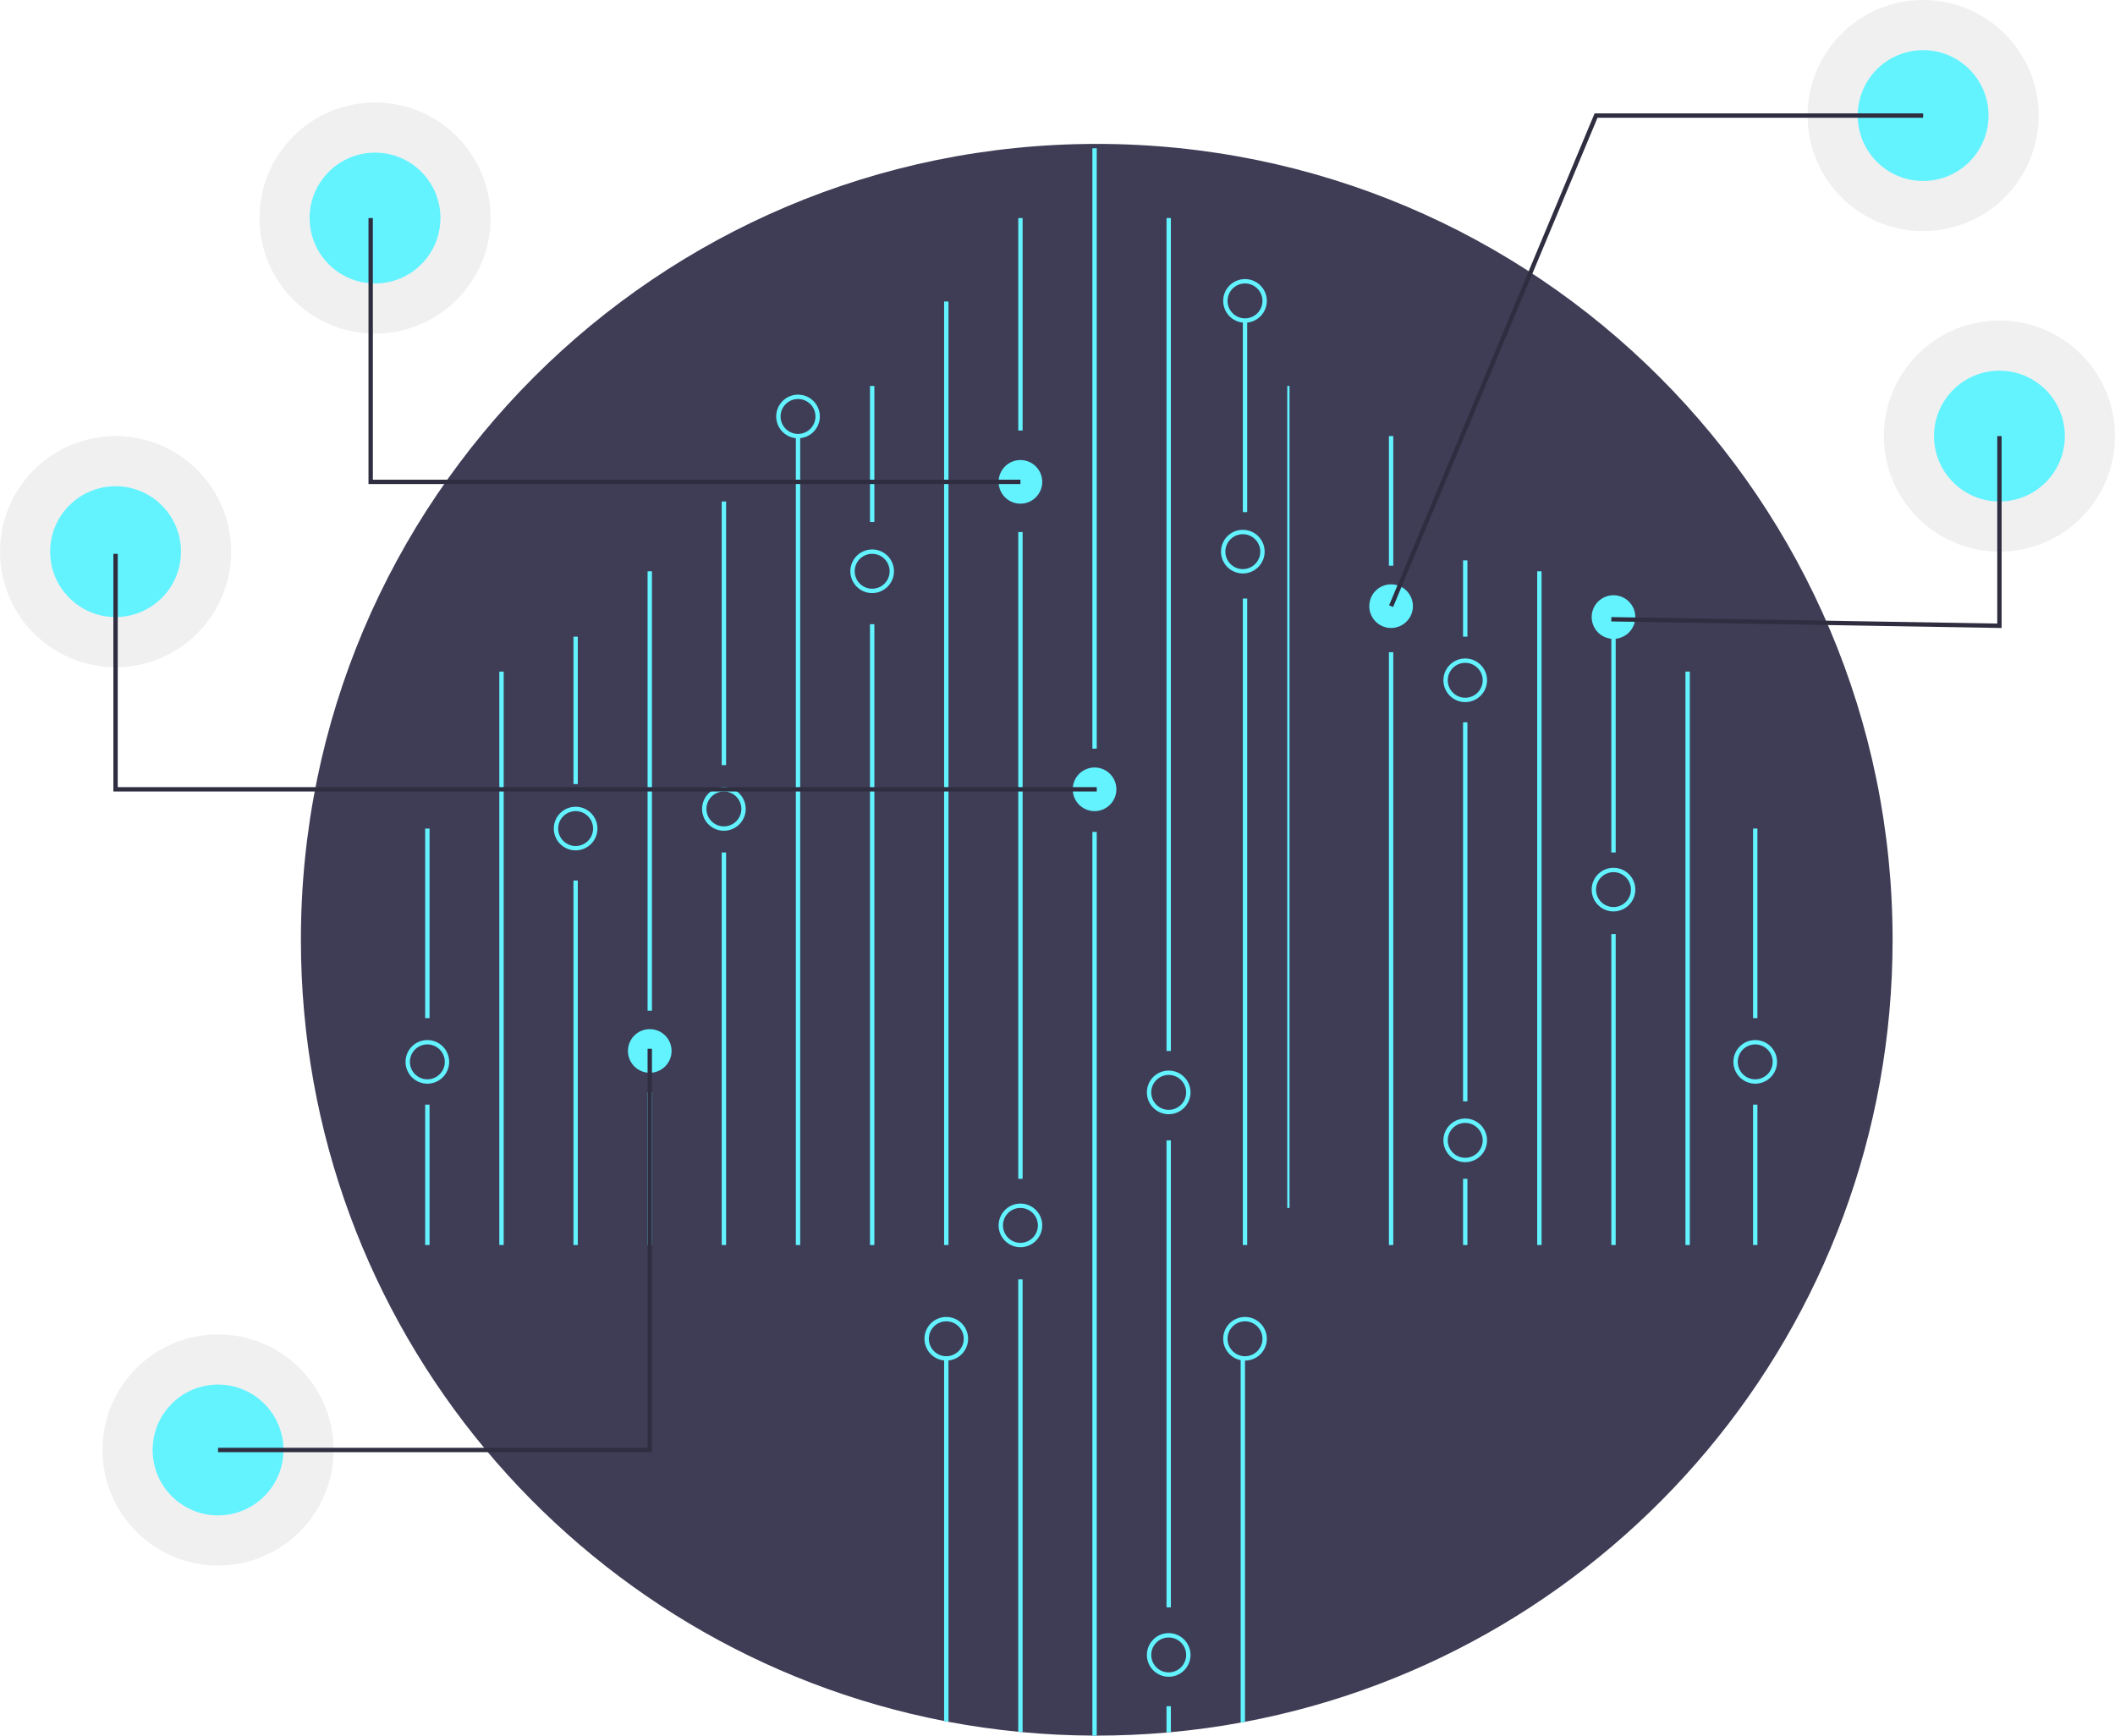 <svg xmlns="http://www.w3.org/2000/svg" data-name="Layer 1" width="970" height="796" viewBox="0 0 970 796" xmlns:xlink="http://www.w3.org/1999/xlink"><title>hologram</title><circle cx="917" cy="200" r="53" fill="#ccc" opacity="0.3"/><circle cx="917" cy="200" r="30" fill="#63f3ff"/><circle cx="882" cy="53" r="53" fill="#ccc" opacity="0.3"/><circle cx="882" cy="53" r="30" fill="#63f3ff"/><circle cx="53" cy="253" r="53" fill="#ccc" opacity="0.3"/><circle cx="53" cy="253" r="30" fill="#63f3ff"/><circle cx="100" cy="665" r="53" fill="#ccc" opacity="0.3"/><circle cx="100" cy="665" r="30" fill="#63f3ff"/><circle cx="172" cy="100" r="53" fill="#ccc" opacity="0.3"/><circle cx="172" cy="100" r="30" fill="#63f3ff"/><path d="M983,483c0,178.34-127.91,326.81-297,358.67-.66.13-1.33.25-2,.37q-15.765,2.895-32,4.39c-.67.07-1.33.13-2,.18q-15.81,1.38-32,1.39c-.67,0-1.33,0-2-.01q-16.17-.075-32-1.56c-.67-.05-1.33-.12-2-.19q-16.215-1.575-32-4.57c-.67-.12-1.34-.25-2-.38C379.9,808.64,253,660.64,253,483c0-201.58,163.42-365,365-365S983,281.42,983,483Z" transform="translate(-115 -52)" fill="#3f3d56"/><rect x="570" y="274.5" width="2" height="296.5" fill="#63f3ff"/><rect x="570" y="147.402" width="2" height="87.472" fill="#63f3ff"/><rect x="433" y="138.275" width="2" height="432.725" fill="#63f3ff"/><rect x="467" y="100" width="2" height="97.457" fill="#63f3ff"/><rect x="467" y="244" width="2" height="296.638" fill="#63f3ff"/><path d="M584,638.75V846.43c-.67-.05-1.33-.12-2-.19V638.75Z" transform="translate(-115 -52)" fill="#63f3ff"/><rect x="501" y="68" width="2" height="275.347" fill="#63f3ff"/><path d="M618,433.52V848c-.67,0-1.33,0-2-.01V433.52Z" transform="translate(-115 -52)" fill="#63f3ff"/><rect x="535" y="100" width="2" height="382" fill="#63f3ff"/><rect x="535" y="523" width="2" height="214.173" fill="#63f3ff"/><path d="M652,834.53v11.9c-.67.07-1.33.13-2,.18V834.53Z" transform="translate(-115 -52)" fill="#63f3ff"/><path d="M686,675V841.67c-.66.13-1.33.25-2,.37V675Z" transform="translate(-115 -52)" fill="#63f3ff"/><path d="M550,675V841.67c-.67-.12-1.34-.25-2-.38V675Z" transform="translate(-115 -52)" fill="#63f3ff"/><rect x="399" y="177" width="2" height="62.41" fill="#63f3ff"/><rect x="399" y="286.275" width="2" height="284.725" fill="#63f3ff"/><rect x="365" y="200" width="2" height="371" fill="#63f3ff"/><rect x="331" y="230" width="2" height="120.905" fill="#63f3ff"/><rect x="331" y="390.968" width="2" height="180.032" fill="#63f3ff"/><rect x="297" y="262" width="2" height="201.536" fill="#63f3ff"/><rect x="297" y="501" width="2" height="70" fill="#63f3ff"/><rect x="263" y="292" width="2" height="67.599" fill="#63f3ff"/><rect x="263" y="403.819" width="2" height="167.181" fill="#63f3ff"/><rect x="229" y="308" width="2" height="263" fill="#63f3ff"/><rect x="195" y="380" width="2" height="86.937" fill="#63f3ff"/><rect x="195" y="506.622" width="2" height="64.378" fill="#63f3ff"/><rect x="590.375" y="177" width="1.037" height="377" fill="#63f3ff"/><rect x="637" y="200" width="2" height="59.441" fill="#63f3ff"/><rect x="637" y="299.126" width="2" height="271.874" fill="#63f3ff"/><rect x="671" y="257" width="2" height="35" fill="#63f3ff"/><rect x="671" y="331.252" width="2" height="173.858" fill="#63f3ff"/><rect x="671" y="540.638" width="2" height="30.362" fill="#63f3ff"/><rect x="705" y="262" width="2" height="309" fill="#63f3ff"/><rect x="739" y="292" width="2" height="98.968" fill="#63f3ff"/><rect x="739" y="428.386" width="2" height="142.614" fill="#63f3ff"/><rect x="773" y="308" width="2" height="263" fill="#63f3ff"/><path d="M549,676a10,10,0,1,1,10-10A10.012,10.012,0,0,1,549,676Zm0-18a8,8,0,1,0,8,8A8.009,8.009,0,0,0,549,658Z" transform="translate(-115 -52)" fill="#63f3ff"/><path d="M583,624a10,10,0,1,1,10-10A10.012,10.012,0,0,1,583,624Zm0-18a8,8,0,1,0,8,8A8.009,8.009,0,0,0,583,606Z" transform="translate(-115 -52)" fill="#63f3ff"/><path d="M686,676a10,10,0,1,1,10-10A10.012,10.012,0,0,1,686,676Zm0-18a8,8,0,1,0,8,8A8.009,8.009,0,0,0,686,658Z" transform="translate(-115 -52)" fill="#63f3ff"/><path d="M651,801a10,10,0,1,0,10,10A10.016,10.016,0,0,0,651,801Zm0,18a8,8,0,1,1,8-8A8.011,8.011,0,0,1,651,819Z" transform="translate(-115 -52)" fill="#63f3ff"/><path d="M651,563a10,10,0,1,1,10-10A10.012,10.012,0,0,1,651,563Zm0-18a8,8,0,1,0,8,8A8.009,8.009,0,0,0,651,545Z" transform="translate(-115 -52)" fill="#63f3ff"/><path d="M617,424a10,10,0,1,1,10-10A10.011,10.011,0,0,1,617,424Z" transform="translate(-115 -52)" fill="#63f3ff"/><path d="M685,315a10,10,0,1,1,10-10A10.011,10.011,0,0,1,685,315Zm0-18a8,8,0,1,0,8,8A8.009,8.009,0,0,0,685,297Z" transform="translate(-115 -52)" fill="#63f3ff"/><path d="M447,433a10,10,0,1,1,10-10A10.011,10.011,0,0,1,447,433Zm0-18a8,8,0,1,0,8,8A8.009,8.009,0,0,0,447,415Z" transform="translate(-115 -52)" fill="#63f3ff"/><path d="M379,442a10,10,0,1,1,10-10A10.011,10.011,0,0,1,379,442Zm0-18a8,8,0,1,0,8,8A8.009,8.009,0,0,0,379,424Z" transform="translate(-115 -52)" fill="#63f3ff"/><path d="M413,544a10,10,0,1,1,10-10A10.011,10.011,0,0,1,413,544Z" transform="translate(-115 -52)" fill="#63f3ff"/><path d="M686,200a10,10,0,1,1,10-10A10.011,10.011,0,0,1,686,200Zm0-18a8,8,0,1,0,8,8A8.009,8.009,0,0,0,686,182Z" transform="translate(-115 -52)" fill="#63f3ff"/><path d="M515,324a10,10,0,1,1,10-10A10.011,10.011,0,0,1,515,324Zm0-18a8,8,0,1,0,8,8A8.009,8.009,0,0,0,515,306Z" transform="translate(-115 -52)" fill="#63f3ff"/><path d="M481,253a10,10,0,1,1,10-10A10.011,10.011,0,0,1,481,253Zm0-18a8,8,0,1,0,8,8A8.009,8.009,0,0,0,481,235Z" transform="translate(-115 -52)" fill="#63f3ff"/><path d="M311,549a10,10,0,1,1,10-10A10.012,10.012,0,0,1,311,549Zm0-18a8,8,0,1,0,8,8A8.009,8.009,0,0,0,311,531Z" transform="translate(-115 -52)" fill="#63f3ff"/><rect x="804" y="380" width="2" height="86.937" fill="#63f3ff"/><rect x="804" y="506.622" width="2" height="64.378" fill="#63f3ff"/><path d="M920,549a10,10,0,1,1,10-10A10.012,10.012,0,0,1,920,549Zm0-18a8,8,0,1,0,8,8A8.009,8.009,0,0,0,920,531Z" transform="translate(-115 -52)" fill="#63f3ff"/><path d="M855,470a10,10,0,1,1,10-10A10.011,10.011,0,0,1,855,470Zm0-18a8,8,0,1,0,8,8A8.009,8.009,0,0,0,855,452Z" transform="translate(-115 -52)" fill="#63f3ff"/><path d="M787,585a10,10,0,1,1,10-10A10.012,10.012,0,0,1,787,585Zm0-18a8,8,0,1,0,8,8A8.009,8.009,0,0,0,787,567Z" transform="translate(-115 -52)" fill="#63f3ff"/><path d="M583,283a10,10,0,1,1,10-10A10.011,10.011,0,0,1,583,283Z" transform="translate(-115 -52)" fill="#63f3ff"/><path d="M787,374a10,10,0,1,1,10-10A10.011,10.011,0,0,1,787,374Zm0-18a8,8,0,1,0,8,8A8.009,8.009,0,0,0,787,356Z" transform="translate(-115 -52)" fill="#63f3ff"/><path d="M855,345a10,10,0,1,1,10-10A10.011,10.011,0,0,1,855,345Z" transform="translate(-115 -52)" fill="#63f3ff"/><path d="M753,340a10,10,0,1,1,10-10A10.011,10.011,0,0,1,753,340Z" transform="translate(-115 -52)" fill="#63f3ff"/><polygon points="918 288.017 738.983 285 739.017 283 916 285.983 916 200 918 200 918 288.017" fill="#2f2e41"/><polygon points="638.923 278.386 637.077 277.614 731.334 52 882 52 882 54 732.666 54 638.923 278.386" fill="#2f2e41"/><polygon points="503 363 52 363 52 254 54 254 54 361 503 361 503 363" fill="#2f2e41"/><polygon points="468 222 169 222 169 100 171 100 171 220 468 220 468 222" fill="#2f2e41"/><polygon points="299 666 100 666 100 664 297 664 297 481 299 481 299 666" fill="#2f2e41"/></svg>